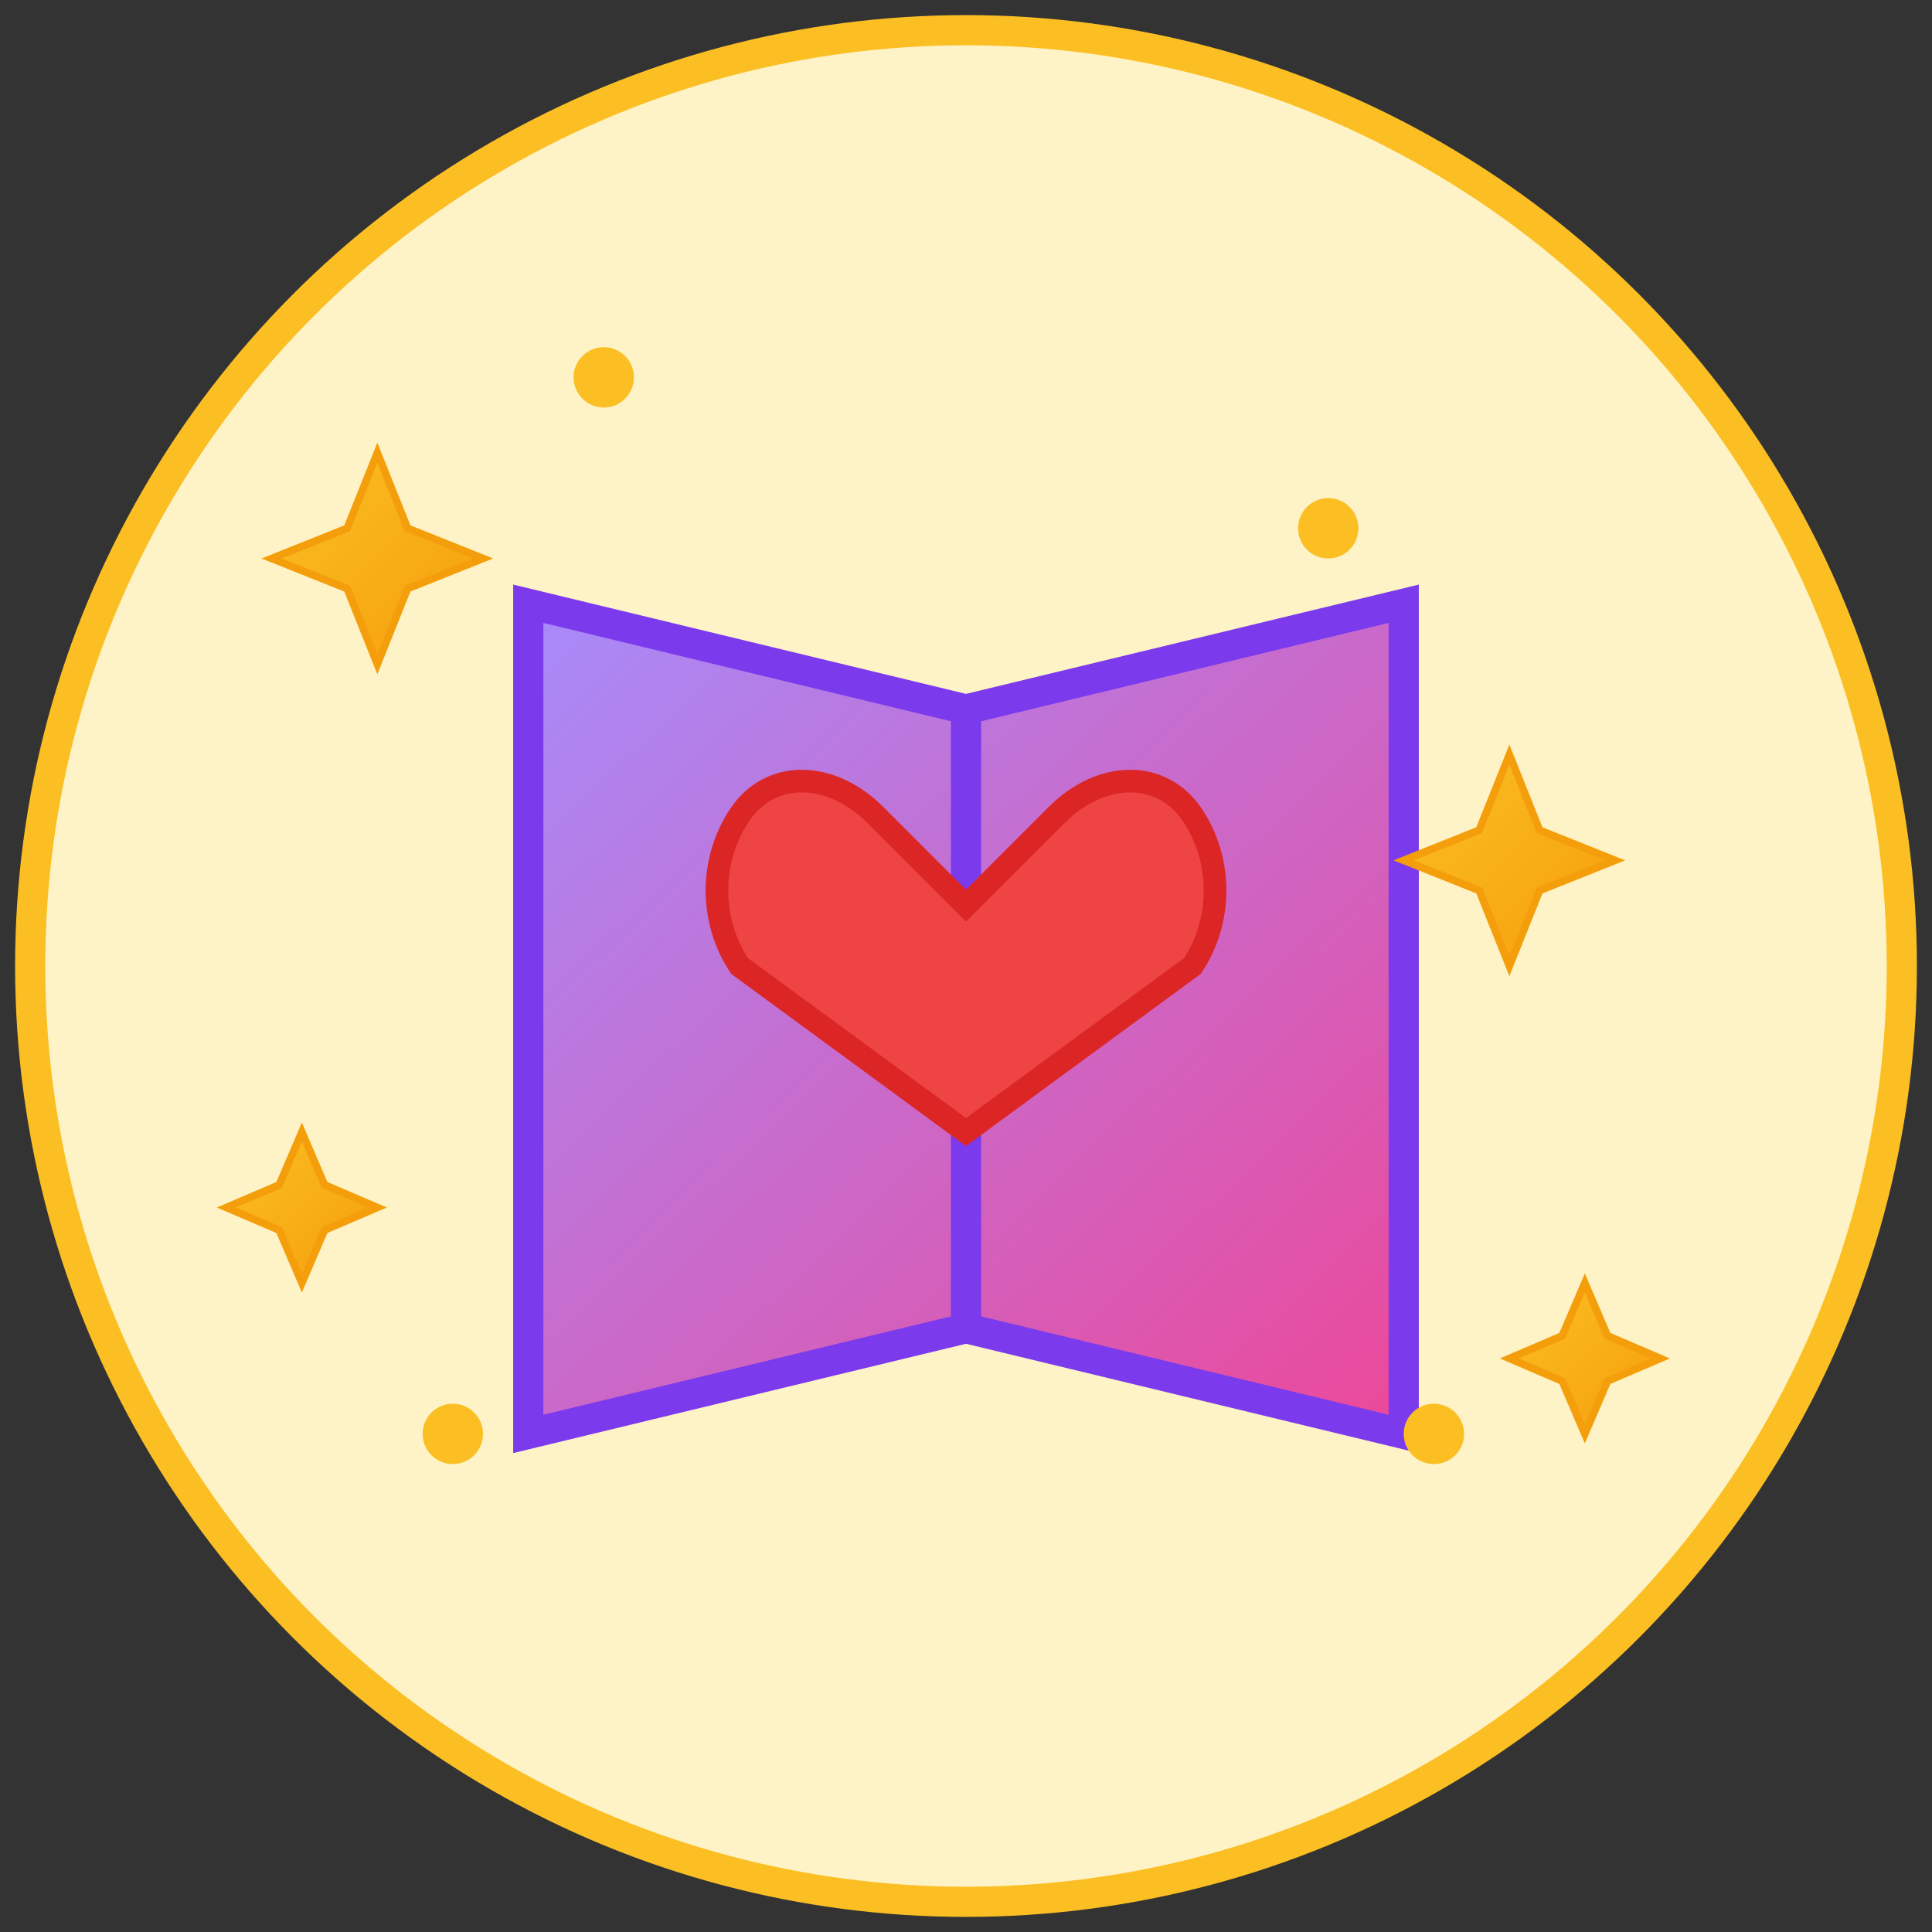 <svg xmlns="http://www.w3.org/2000/svg" viewBox="0 0 128 128">
  <rect x="0" y="0" width="128" height="128" fill="#333333" stroke="none"/>
  <defs>
    <linearGradient id="bookGradient" x1="0%" y1="0%" x2="100%" y2="100%">
      <stop offset="0%" style="stop-color:#a78bfa;stop-opacity:1" />
      <stop offset="100%" style="stop-color:#ec4899;stop-opacity:1" />
    </linearGradient>
    <linearGradient id="sparkleGradient" x1="0%" y1="0%" x2="100%" y2="100%">
      <stop offset="0%" style="stop-color:#fbbf24;stop-opacity:1" />
      <stop offset="100%" style="stop-color:#f59e0b;stop-opacity:1" />
    </linearGradient>
  </defs>

  <!-- Background circle -->
  <circle cx="64" cy="64" r="62" fill="#fef3c7" stroke="#fbbf24" stroke-width="2"/>

  <!-- Book -->
  <path d="M 35 40 L 35 95 L 64 88 L 93 95 L 93 40 L 64 47 Z" fill="url(#bookGradient)" stroke="#7c3aed" stroke-width="2"/>
  <line x1="64" y1="47" x2="64" y2="88" stroke="#7c3aed" stroke-width="2"/>

  <!-- Heart on book -->
  <path d="M 64 60 L 58 54 C 55 51 51 51 49 54 C 47 57 47 61 49 64 L 64 75 L 79 64 C 81 61 81 57 79 54 C 77 51 73 51 70 54 Z" fill="#ef4444" stroke="#dc2626" stroke-width="1.5"/>

  <!-- Stars/Sparkles -->
  <path d="M 25 30 L 27 35 L 32 37 L 27 39 L 25 44 L 23 39 L 18 37 L 23 35 Z" fill="url(#sparkleGradient)" stroke="#f59e0b" stroke-width="0.5"/>
  <path d="M 100 50 L 102 55 L 107 57 L 102 59 L 100 64 L 98 59 L 93 57 L 98 55 Z" fill="url(#sparkleGradient)" stroke="#f59e0b" stroke-width="0.5"/>
  <path d="M 105 85 L 106.5 88.5 L 110 90 L 106.5 91.5 L 105 95 L 103.5 91.5 L 100 90 L 103.5 88.5 Z" fill="url(#sparkleGradient)" stroke="#f59e0b" stroke-width="0.5"/>
  <path d="M 20 75 L 21.5 78.5 L 25 80 L 21.5 81.5 L 20 85 L 18.5 81.5 L 15 80 L 18.5 78.5 Z" fill="url(#sparkleGradient)" stroke="#f59e0b" stroke-width="0.5"/>

  <!-- Small sparkles -->
  <circle cx="40" cy="25" r="2" fill="#fbbf24"/>
  <circle cx="88" cy="35" r="2" fill="#fbbf24"/>
  <circle cx="30" cy="95" r="2" fill="#fbbf24"/>
  <circle cx="95" cy="95" r="2" fill="#fbbf24"/>
</svg>
